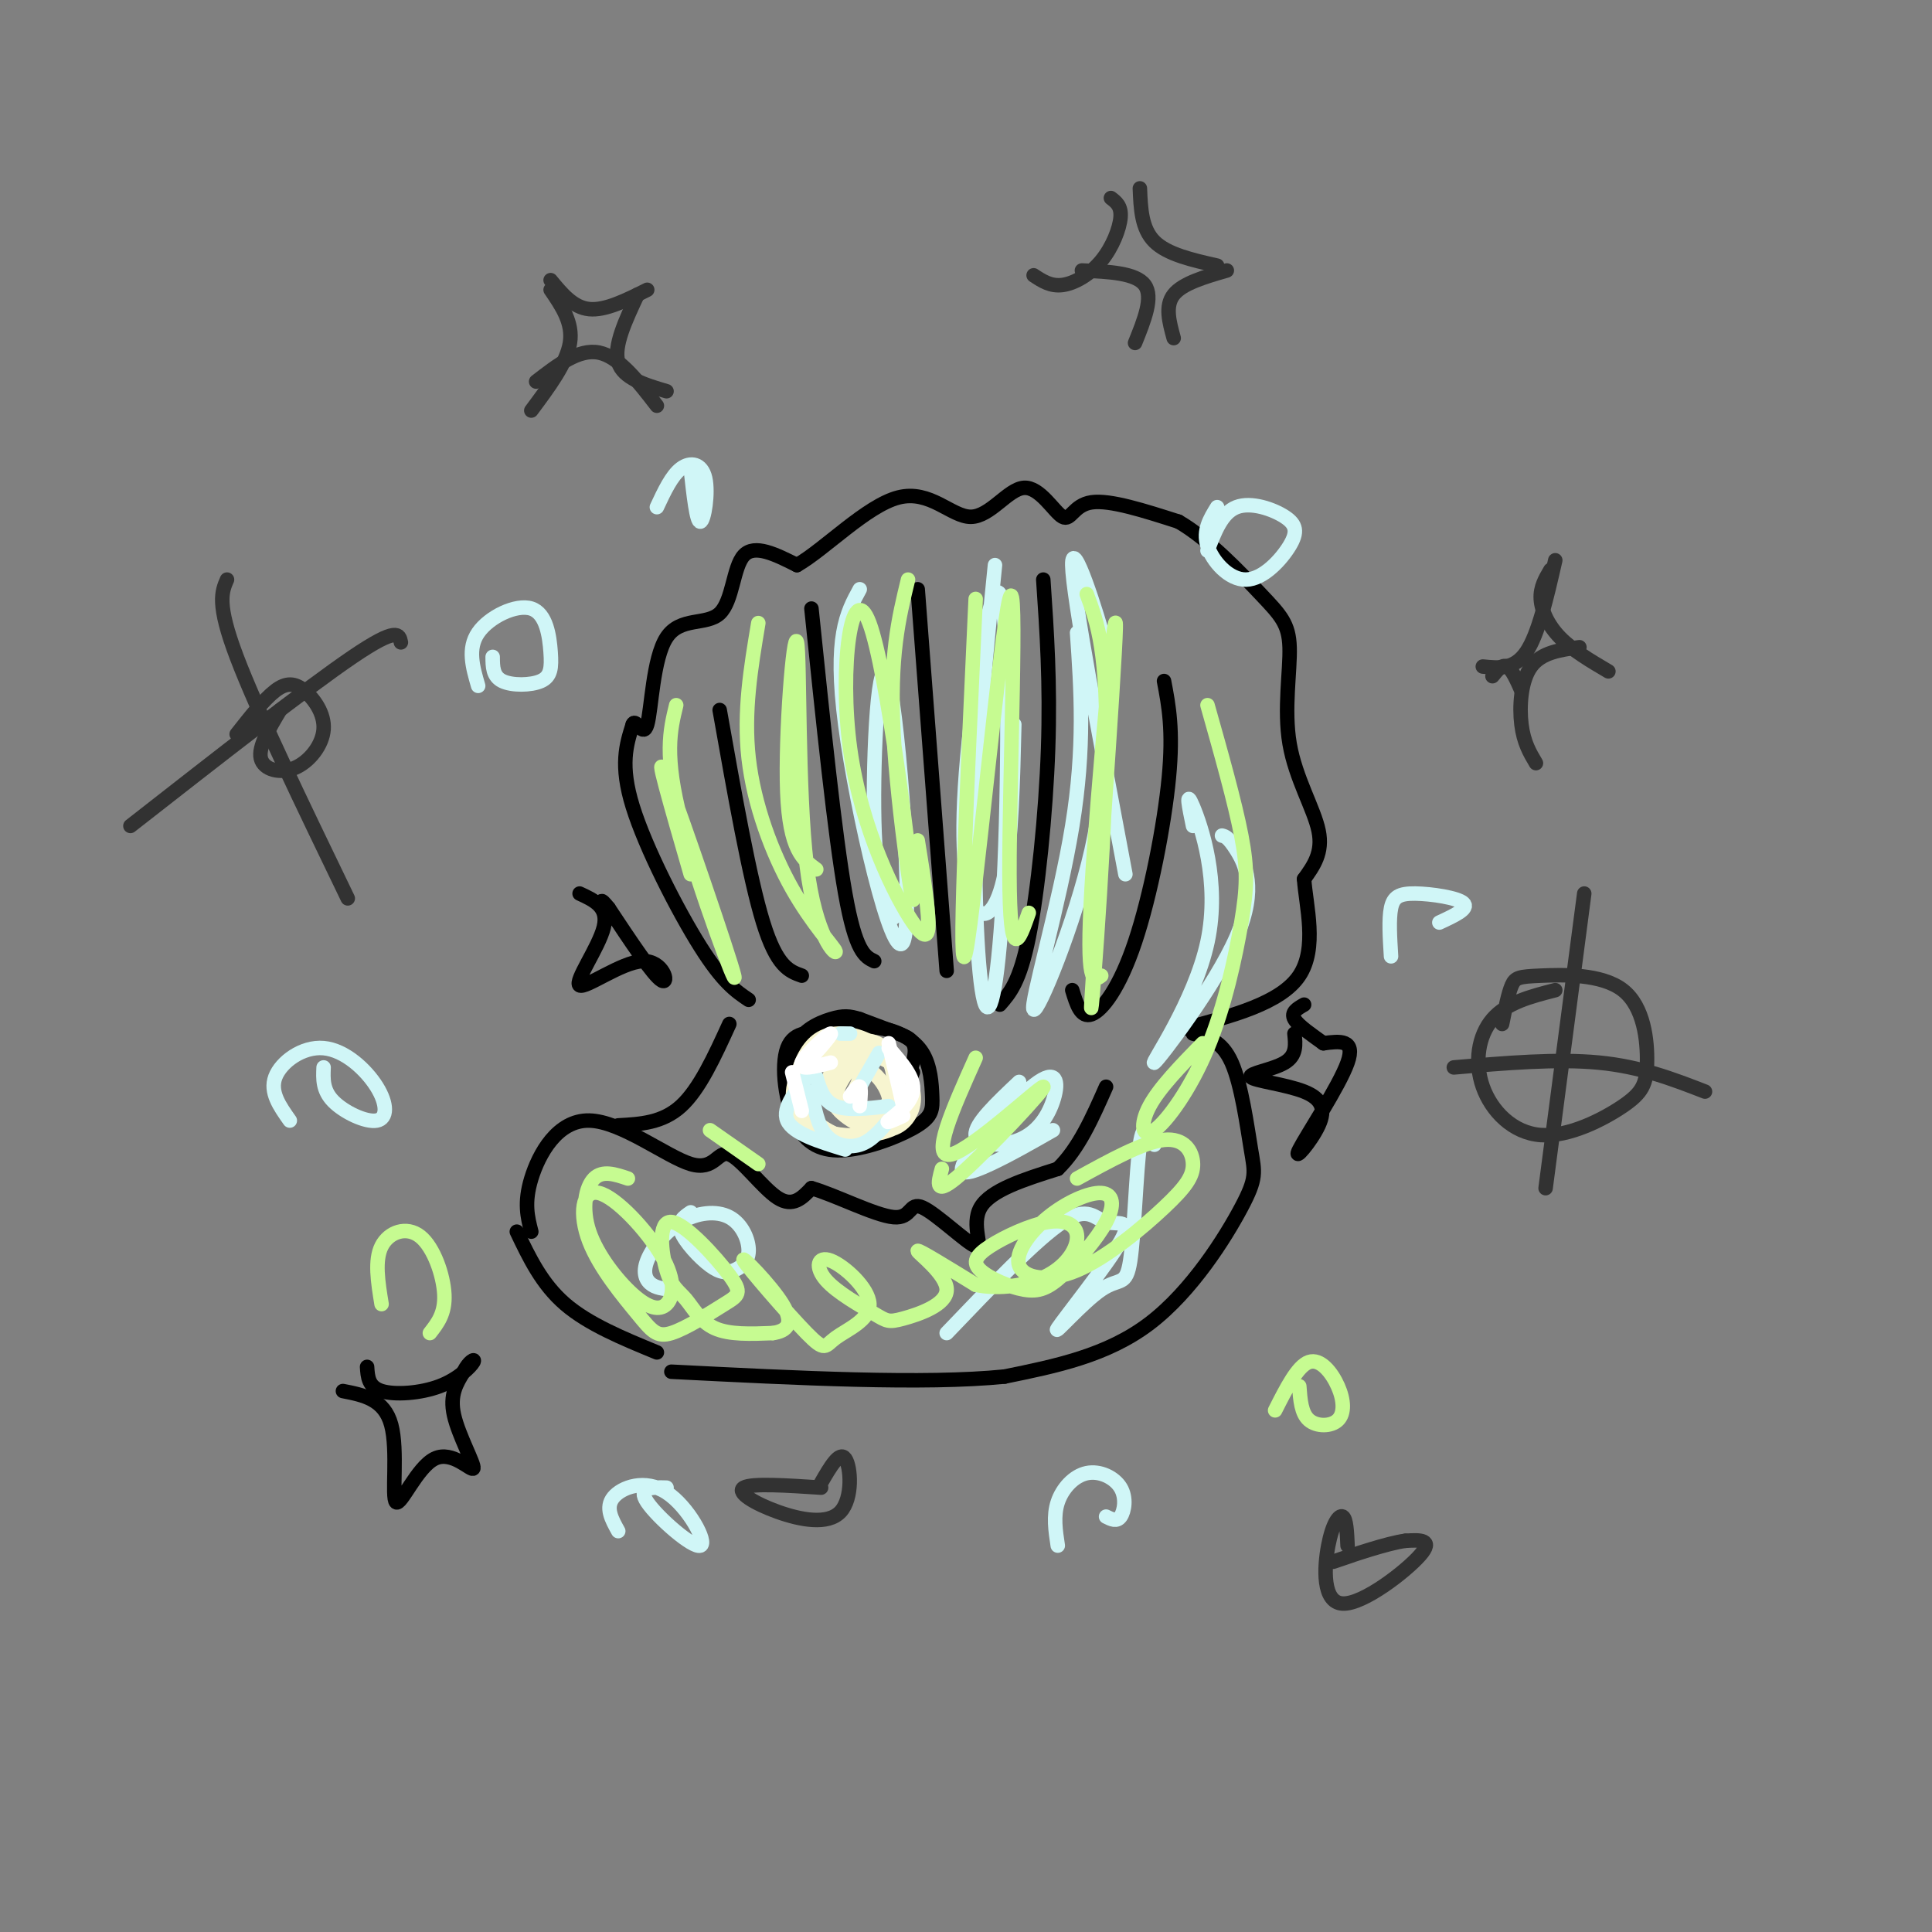<svg viewBox='0 0 400 400' version='1.1' xmlns='http://www.w3.org/2000/svg' xmlns:xlink='http://www.w3.org/1999/xlink'><rect x="0" y="0" width="400" height="400" fill="#808080" stroke="none"/><g fill='none' stroke='rgb(0,0,0)' stroke-width='3' stroke-linecap='round' stroke-linejoin='round'><path d='M155,207c-2.667,-1.800 -5.333,-3.600 -10,-11c-4.667,-7.400 -11.333,-20.400 -14,-29c-2.667,-8.600 -1.333,-12.800 0,-17'/><path d='M131,150c0.603,-1.566 2.112,3.020 3,0c0.888,-3.020 1.156,-13.644 4,-18c2.844,-4.356 8.266,-2.442 11,-5c2.734,-2.558 2.781,-9.588 5,-12c2.219,-2.412 6.609,-0.206 11,2'/><path d='M165,117c5.695,-3.232 14.431,-12.313 21,-14c6.569,-1.687 10.970,4.020 15,4c4.030,-0.020 7.688,-5.768 11,-6c3.312,-0.232 6.276,5.053 8,6c1.724,0.947 2.207,-2.444 6,-3c3.793,-0.556 10.897,1.722 18,4'/><path d='M244,108c6.243,3.605 12.850,10.618 17,15c4.150,4.382 5.844,6.133 6,11c0.156,4.867 -1.227,12.849 0,20c1.227,7.151 5.065,13.472 6,18c0.935,4.528 -1.032,7.264 -3,10'/><path d='M270,182c0.378,5.511 2.822,14.289 -1,20c-3.822,5.711 -13.911,8.356 -24,11'/><path d='M166,202c-2.583,-0.917 -5.167,-1.833 -8,-11c-2.833,-9.167 -5.917,-26.583 -9,-44'/><path d='M181,199c-1.917,-0.917 -3.833,-1.833 -6,-14c-2.167,-12.167 -4.583,-35.583 -7,-59'/><path d='M196,201c0.000,0.000 -6.000,-79.000 -6,-79'/><path d='M207,208c2.067,-2.356 4.133,-4.711 6,-14c1.867,-9.289 3.533,-25.511 4,-39c0.467,-13.489 -0.267,-24.244 -1,-35'/><path d='M222,205c0.887,2.917 1.774,5.833 4,5c2.226,-0.833 5.792,-5.417 9,-15c3.208,-9.583 6.060,-24.167 7,-34c0.940,-9.833 -0.030,-14.917 -1,-20'/><path d='M172,214c-3.804,-0.360 -7.607,-0.720 -9,3c-1.393,3.720 -0.375,11.522 2,16c2.375,4.478 6.106,5.634 11,5c4.894,-0.634 10.949,-3.057 14,-5c3.051,-1.943 3.096,-3.408 3,-6c-0.096,-2.592 -0.334,-6.313 -2,-9c-1.666,-2.687 -4.762,-4.339 -8,-5c-3.238,-0.661 -6.619,-0.330 -10,0'/><path d='M173,213c-2.618,0.162 -4.162,0.567 -6,3c-1.838,2.433 -3.969,6.896 -4,10c-0.031,3.104 2.039,4.851 5,7c2.961,2.149 6.814,4.700 11,2c4.186,-2.700 8.704,-10.650 10,-15c1.296,-4.350 -0.630,-5.100 -3,-6c-2.370,-0.900 -5.185,-1.950 -8,-3'/><path d='M178,211c-2.102,-0.659 -3.357,-0.805 -6,0c-2.643,0.805 -6.673,2.563 -8,7c-1.327,4.437 0.049,11.553 2,15c1.951,3.447 4.475,3.223 7,3'/><path d='M189,222c0.000,0.000 -4.000,10.000 -4,10'/><path d='M247,214c2.971,0.687 5.943,1.375 8,6c2.057,4.625 3.201,13.188 4,18c0.799,4.812 1.254,5.872 -2,12c-3.254,6.128 -10.215,17.322 -19,24c-8.785,6.678 -19.392,8.839 -30,11'/><path d='M208,285c-16.500,1.667 -42.750,0.333 -69,-1'/><path d='M136,280c-7.083,-2.917 -14.167,-5.833 -19,-10c-4.833,-4.167 -7.417,-9.583 -10,-15'/><path d='M110,255c-0.768,-2.981 -1.537,-5.962 0,-11c1.537,-5.038 5.379,-12.135 12,-12c6.621,0.135 16.022,7.500 21,9c4.978,1.500 5.532,-2.865 8,-2c2.468,0.865 6.848,6.962 10,9c3.152,2.038 5.076,0.019 7,-2'/><path d='M168,246c4.757,1.328 13.150,5.649 17,6c3.850,0.351 3.156,-3.267 6,-2c2.844,1.267 9.227,7.418 11,8c1.773,0.582 -1.065,-4.405 1,-8c2.065,-3.595 9.032,-5.797 16,-8'/><path d='M219,242c4.333,-4.167 7.167,-10.583 10,-17'/><path d='M151,212c-3.083,6.750 -6.167,13.500 -10,17c-3.833,3.500 -8.417,3.750 -13,4'/><path d='M120,185c3.024,1.392 6.048,2.785 5,7c-1.048,4.215 -6.167,11.254 -5,12c1.167,0.746 8.622,-4.799 13,-5c4.378,-0.201 5.679,4.943 4,4c-1.679,-0.943 -6.340,-7.971 -11,-15'/><path d='M126,188c-2.000,-2.500 -1.500,-1.250 -1,0'/><path d='M268,214c0.242,2.251 0.484,4.502 -2,6c-2.484,1.498 -7.693,2.243 -7,3c0.693,0.757 7.288,1.526 11,3c3.712,1.474 4.541,3.653 3,7c-1.541,3.347 -5.453,7.863 -4,5c1.453,-2.863 8.272,-13.104 10,-18c1.728,-4.896 -1.636,-4.448 -5,-4'/><path d='M274,216c-2.200,-1.600 -5.200,-3.600 -6,-5c-0.800,-1.400 0.600,-2.200 2,-3'/><path d='M71,288c4.282,0.838 8.563,1.675 10,7c1.437,5.325 0.029,15.137 1,16c0.971,0.863 4.322,-7.222 8,-9c3.678,-1.778 7.682,2.752 8,2c0.318,-0.752 -3.052,-6.786 -4,-11c-0.948,-4.214 0.526,-6.607 2,-9'/><path d='M96,284c1.005,-2.116 2.517,-2.907 2,-2c-0.517,0.907 -3.062,3.514 -7,5c-3.938,1.486 -9.268,1.853 -12,1c-2.732,-0.853 -2.866,-2.927 -3,-5'/></g>
<g fill='none' stroke='rgb(247,245,208)' stroke-width='3' stroke-linecap='round' stroke-linejoin='round'><path d='M173,218c-3.292,1.118 -6.585,2.235 -8,5c-1.415,2.765 -0.953,7.176 1,10c1.953,2.824 5.398,4.059 9,3c3.602,-1.059 7.362,-4.411 9,-8c1.638,-3.589 1.154,-7.413 -1,-10c-2.154,-2.587 -5.978,-3.936 -9,-4c-3.022,-0.064 -5.243,1.158 -7,4c-1.757,2.842 -3.050,7.304 -1,11c2.050,3.696 7.443,6.628 11,7c3.557,0.372 5.279,-1.814 7,-4'/><path d='M184,232c1.560,-3.980 1.961,-11.930 -1,-15c-2.961,-3.070 -9.283,-1.262 -13,1c-3.717,2.262 -4.830,4.976 -5,8c-0.170,3.024 0.603,6.359 5,8c4.397,1.641 12.417,1.588 16,-1c3.583,-2.588 2.729,-7.712 1,-11c-1.729,-3.288 -4.332,-4.740 -7,-5c-2.668,-0.260 -5.400,0.671 -7,3c-1.600,2.329 -2.067,6.055 0,9c2.067,2.945 6.667,5.109 10,5c3.333,-0.109 5.397,-2.491 6,-5c0.603,-2.509 -0.256,-5.145 -2,-7c-1.744,-1.855 -4.372,-2.927 -7,-4'/><path d='M180,218c-3.090,1.348 -7.315,6.719 -7,10c0.315,3.281 5.169,4.471 8,4c2.831,-0.471 3.640,-2.604 3,-5c-0.640,-2.396 -2.730,-5.055 -5,-6c-2.270,-0.945 -4.719,-0.176 -6,2c-1.281,2.176 -1.395,5.758 0,6c1.395,0.242 4.299,-2.858 5,-6c0.701,-3.142 -0.800,-6.326 -2,-6c-1.200,0.326 -2.100,4.163 -3,8'/></g>
<g fill='none' stroke='rgb(208,246,247)' stroke-width='3' stroke-linecap='round' stroke-linejoin='round'><path d='M168,222c-3.083,3.667 -6.167,7.333 -5,10c1.167,2.667 6.583,4.333 12,6'/><path d='M168,226c0.622,3.467 1.244,6.933 3,9c1.756,2.067 4.644,2.733 7,2c2.356,-0.733 4.178,-2.867 6,-5'/><path d='M169,223c0.750,2.500 1.500,5.000 4,6c2.500,1.000 6.750,0.500 11,0'/><path d='M178,225c0.000,0.000 4.000,-7.000 4,-7'/><path d='M174,214c0.000,0.000 2.000,0.000 2,0'/></g>
<g fill='none' stroke='rgb(255,255,255)' stroke-width='3' stroke-linecap='round' stroke-linejoin='round'><path d='M169,217c-1.625,2.125 -3.250,4.250 -2,3c1.250,-1.250 5.375,-5.875 5,-6c-0.375,-0.125 -5.250,4.250 -6,6c-0.750,1.750 2.625,0.875 6,0'/><path d='M176,227c0.833,-1.167 1.667,-2.333 2,-2c0.333,0.333 0.167,2.167 0,4'/><path d='M187,231c-1.933,0.889 -3.867,1.778 -3,1c0.867,-0.778 4.533,-3.222 5,-6c0.467,-2.778 -2.267,-5.889 -5,-9'/><path d='M184,216c0.000,0.000 3.000,13.000 3,13'/><path d='M164,222c0.000,0.000 2.000,8.000 2,8'/></g>
<g fill='none' stroke='rgb(208,246,247)' stroke-width='3' stroke-linecap='round' stroke-linejoin='round'><path d='M178,122c-2.687,4.903 -5.375,9.805 -3,28c2.375,18.195 9.812,49.681 12,45c2.188,-4.681 -0.872,-45.530 -3,-54c-2.128,-8.470 -3.322,15.437 -3,29c0.322,13.563 2.161,16.781 4,20'/><path d='M206,117c-1.803,17.736 -3.606,35.473 -4,53c-0.394,17.527 0.622,34.845 2,38c1.378,3.155 3.118,-7.852 4,-29c0.882,-21.148 0.905,-52.438 -1,-56c-1.905,-3.563 -5.737,20.602 -7,37c-1.263,16.398 0.045,25.030 2,28c1.955,2.970 4.559,0.277 6,-7c1.441,-7.277 1.721,-19.139 2,-31'/><path d='M223,131c0.828,11.857 1.657,23.713 -1,40c-2.657,16.287 -8.798,37.004 -8,38c0.798,0.996 8.537,-17.727 12,-33c3.463,-15.273 2.650,-27.094 3,-32c0.350,-4.906 1.864,-2.898 0,-10c-1.864,-7.102 -7.104,-23.315 -7,-17c0.104,6.315 5.552,35.157 11,64'/><path d='M247,171c-0.810,-3.929 -1.621,-7.858 0,-4c1.621,3.858 5.672,15.503 3,28c-2.672,12.497 -12.067,25.844 -11,25c1.067,-0.844 12.595,-15.881 17,-26c4.405,-10.119 1.687,-15.320 0,-18c-1.687,-2.680 -2.344,-2.840 -3,-3'/><path d='M211,224c-4.620,4.359 -9.241,8.718 -9,11c0.241,2.282 5.342,2.486 9,1c3.658,-1.486 5.872,-4.663 7,-8c1.128,-3.337 1.168,-6.832 -3,-4c-4.168,2.832 -12.545,11.993 -15,16c-2.455,4.007 1.013,2.859 5,1c3.987,-1.859 8.494,-4.430 13,-7'/><path d='M239,237c-1.121,-2.639 -2.242,-5.277 -3,0c-0.758,5.277 -1.154,18.470 -2,24c-0.846,5.530 -2.144,3.398 -6,6c-3.856,2.602 -10.271,9.937 -9,8c1.271,-1.937 10.227,-13.148 13,-18c2.773,-4.852 -0.638,-3.345 -3,-4c-2.362,-0.655 -3.675,-3.473 -9,0c-5.325,3.473 -14.663,13.236 -24,23'/><path d='M143,251c-1.401,0.946 -2.803,1.892 -2,4c0.803,2.108 3.810,5.378 6,7c2.190,1.622 3.563,1.595 5,1c1.437,-0.595 2.939,-1.757 3,-4c0.061,-2.243 -1.318,-5.568 -4,-7c-2.682,-1.432 -6.667,-0.971 -10,1c-3.333,1.971 -6.013,5.454 -7,8c-0.987,2.546 -0.282,4.156 1,5c1.282,0.844 3.141,0.922 5,1'/><path d='M102,136c0.009,2.010 0.018,4.021 2,5c1.982,0.979 5.937,0.928 8,0c2.063,-0.928 2.233,-2.733 2,-6c-0.233,-3.267 -0.871,-7.995 -4,-9c-3.129,-1.005 -8.751,1.713 -11,5c-2.249,3.287 -1.124,7.144 0,11'/><path d='M143,97c0.613,5.560 1.226,11.119 2,11c0.774,-0.119 1.708,-5.917 1,-9c-0.708,-3.083 -3.060,-3.452 -5,-2c-1.940,1.452 -3.470,4.726 -5,8'/><path d='M67,221c-0.107,2.367 -0.215,4.734 2,7c2.215,2.266 6.751,4.430 9,4c2.249,-0.430 2.211,-3.456 0,-7c-2.211,-3.544 -6.595,-7.608 -11,-8c-4.405,-0.392 -8.830,2.888 -10,6c-1.170,3.112 0.915,6.056 3,9'/><path d='M252,105c-1.489,2.417 -2.978,4.833 -2,8c0.978,3.167 4.422,7.083 8,7c3.578,-0.083 7.289,-4.167 9,-7c1.711,-2.833 1.422,-4.417 -1,-6c-2.422,-1.583 -6.978,-3.167 -10,-2c-3.022,1.167 -4.511,5.083 -6,9'/><path d='M298,191c3.095,-1.435 6.190,-2.869 5,-4c-1.190,-1.131 -6.667,-1.958 -10,-2c-3.333,-0.042 -4.524,0.702 -5,3c-0.476,2.298 -0.238,6.149 0,10'/><path d='M229,314c1.104,0.555 2.207,1.110 3,0c0.793,-1.110 1.274,-3.885 0,-6c-1.274,-2.115 -4.305,-3.569 -7,-3c-2.695,0.569 -5.056,3.163 -6,6c-0.944,2.837 -0.472,5.919 0,9'/><path d='M138,308c-3.059,-0.081 -6.118,-0.163 -4,3c2.118,3.163 9.413,9.569 11,9c1.587,-0.569 -2.534,-8.115 -7,-11c-4.466,-2.885 -9.276,-1.110 -11,1c-1.724,2.110 -0.362,4.555 1,7'/></g>
<g fill='none' stroke='rgb(198,251,145)' stroke-width='3' stroke-linecap='round' stroke-linejoin='round'><path d='M157,129c-1.545,9.201 -3.090,18.403 -2,28c1.090,9.597 4.816,19.591 9,27c4.184,7.409 8.825,12.234 9,13c0.175,0.766 -4.118,-2.527 -6,-18c-1.882,-15.473 -1.353,-43.127 -2,-46c-0.647,-2.873 -2.471,19.036 -2,31c0.471,11.964 3.235,13.982 6,16'/><path d='M140,146c-1.268,5.185 -2.536,10.369 1,24c3.536,13.631 11.875,35.708 11,32c-0.875,-3.708 -10.964,-33.202 -14,-41c-3.036,-7.798 0.982,6.101 5,20'/><path d='M188,120c-1.935,7.955 -3.870,15.911 -3,32c0.870,16.089 4.546,40.313 4,33c-0.546,-7.313 -5.315,-46.161 -9,-56c-3.685,-9.839 -6.287,9.332 -4,26c2.287,16.668 9.462,30.834 13,36c3.538,5.166 3.439,1.333 3,-3c-0.439,-4.333 -1.220,-9.167 -2,-14'/><path d='M202,124c-1.887,40.756 -3.774,81.512 -2,73c1.774,-8.512 7.208,-66.292 9,-73c1.792,-6.708 -0.060,37.655 0,57c0.060,19.345 2.030,13.673 4,8'/><path d='M225,123c2.225,5.973 4.450,11.946 4,34c-0.450,22.054 -3.574,60.190 -3,50c0.574,-10.190 4.847,-68.705 5,-77c0.153,-8.295 -3.813,33.630 -5,54c-1.187,20.370 0.407,19.185 2,18'/><path d='M250,146c2.829,10.019 5.657,20.038 7,27c1.343,6.962 1.200,10.868 0,18c-1.200,7.132 -3.456,17.489 -7,26c-3.544,8.511 -8.377,15.176 -11,17c-2.623,1.824 -3.035,-1.193 -1,-5c2.035,-3.807 6.518,-8.403 11,-13'/><path d='M202,219c-4.744,10.577 -9.488,21.155 -5,20c4.488,-1.155 18.208,-14.042 19,-14c0.792,0.042 -11.345,13.012 -17,18c-5.655,4.988 -4.827,1.994 -4,-1'/><path d='M147,234c0.000,0.000 10.000,7.000 10,7'/><path d='M130,244c-2.624,-0.881 -5.249,-1.761 -7,0c-1.751,1.761 -2.629,6.165 -1,11c1.629,4.835 5.766,10.101 9,13c3.234,2.899 5.565,3.429 7,2c1.435,-1.429 1.973,-4.819 -1,-10c-2.973,-5.181 -9.457,-12.155 -13,-13c-3.543,-0.845 -4.147,4.437 -2,10c2.147,5.563 7.043,11.405 10,15c2.957,3.595 3.974,4.941 7,4c3.026,-0.941 8.062,-4.170 11,-6c2.938,-1.830 3.778,-2.262 1,-6c-2.778,-3.738 -9.172,-10.781 -12,-11c-2.828,-0.219 -2.088,6.384 -1,10c1.088,3.616 2.524,4.243 4,6c1.476,1.757 2.993,4.645 6,6c3.007,1.355 7.503,1.178 12,1'/><path d='M160,276c2.991,-0.424 4.467,-1.983 2,-6c-2.467,-4.017 -8.877,-10.492 -8,-9c0.877,1.492 9.042,10.952 13,15c3.958,4.048 3.708,2.685 6,1c2.292,-1.685 7.126,-3.691 7,-7c-0.126,-3.309 -5.211,-7.919 -8,-9c-2.789,-1.081 -3.283,1.368 -1,4c2.283,2.632 7.344,5.448 10,7c2.656,1.552 2.908,1.839 6,1c3.092,-0.839 9.025,-2.803 9,-6c-0.025,-3.197 -6.007,-7.628 -6,-8c0.007,-0.372 6.004,3.314 12,7'/><path d='M202,266c4.840,1.049 10.939,0.173 15,-2c4.061,-2.173 6.083,-5.642 6,-8c-0.083,-2.358 -2.271,-3.604 -6,-3c-3.729,0.604 -8.999,3.059 -12,5c-3.001,1.941 -3.735,3.368 -2,5c1.735,1.632 5.938,3.470 9,4c3.062,0.530 4.984,-0.249 8,-3c3.016,-2.751 7.128,-7.476 9,-11c1.872,-3.524 1.504,-5.848 -1,-6c-2.504,-0.152 -7.144,1.866 -11,5c-3.856,3.134 -6.927,7.383 -6,10c0.927,2.617 5.850,3.602 12,1c6.150,-2.602 13.525,-8.790 18,-13c4.475,-4.210 6.051,-6.441 6,-9c-0.051,-2.559 -1.729,-5.445 -6,-5c-4.271,0.445 -11.136,4.223 -18,8'/><path d='M269,287c0.203,2.802 0.405,5.604 2,7c1.595,1.396 4.582,1.384 6,0c1.418,-1.384 1.266,-4.142 0,-7c-1.266,-2.858 -3.648,-5.817 -6,-5c-2.352,0.817 -4.676,5.408 -7,10'/><path d='M89,276c1.595,-2.036 3.190,-4.071 3,-8c-0.190,-3.929 -2.167,-9.750 -5,-12c-2.833,-2.250 -6.524,-0.929 -8,2c-1.476,2.929 -0.738,7.464 0,12'/></g>
<g fill='none' stroke='rgb(50,50,50)' stroke-width='3' stroke-linecap='round' stroke-linejoin='round'><path d='M114,60c2.333,3.417 4.667,6.833 4,11c-0.667,4.167 -4.333,9.083 -8,14'/><path d='M114,58c2.333,2.833 4.667,5.667 8,6c3.333,0.333 7.667,-1.833 12,-4'/><path d='M111,79c4.417,-3.417 8.833,-6.833 13,-6c4.167,0.833 8.083,5.917 12,11'/><path d='M132,61c-2.500,5.333 -5.000,10.667 -4,14c1.000,3.333 5.500,4.667 10,6'/><path d='M230,41c1.095,0.833 2.190,1.667 2,4c-0.190,2.333 -1.667,6.167 -4,9c-2.333,2.833 -5.524,4.667 -8,5c-2.476,0.333 -4.238,-0.833 -6,-2'/><path d='M224,56c5.583,0.250 11.167,0.500 13,3c1.833,2.500 -0.083,7.250 -2,12'/><path d='M236,39c0.167,4.167 0.333,8.333 3,11c2.667,2.667 7.833,3.833 13,5'/><path d='M254,56c-4.583,1.333 -9.167,2.667 -11,5c-1.833,2.333 -0.917,5.667 0,9'/><path d='M322,116c-1.750,7.667 -3.500,15.333 -6,19c-2.500,3.667 -5.750,3.333 -9,3'/><path d='M321,118c-1.067,1.800 -2.133,3.600 -2,6c0.133,2.400 1.467,5.400 4,8c2.533,2.600 6.267,4.800 10,7'/><path d='M327,134c-3.933,0.533 -7.867,1.067 -10,4c-2.133,2.933 -2.467,8.267 -2,12c0.467,3.733 1.733,5.867 3,8'/><path d='M315,143c-1.000,-2.250 -2.000,-4.500 -3,-5c-1.000,-0.500 -2.000,0.750 -3,2'/><path d='M58,147c-2.278,3.818 -4.556,7.637 -4,10c0.556,2.363 3.947,3.271 7,2c3.053,-1.271 5.767,-4.722 6,-8c0.233,-3.278 -2.014,-6.382 -4,-8c-1.986,-1.618 -3.710,-1.748 -6,0c-2.290,1.748 -5.145,5.374 -8,9'/><path d='M47,120c-1.083,2.500 -2.167,5.000 2,16c4.167,11.000 13.583,30.500 23,50'/><path d='M27,171c18.333,-14.333 36.667,-28.667 46,-35c9.333,-6.333 9.667,-4.667 10,-3'/><path d='M328,185c0.000,0.000 -8.000,61.000 -8,61'/><path d='M301,221c10.667,-0.917 21.333,-1.833 30,-1c8.667,0.833 15.333,3.417 22,6'/><path d='M322,205c-5.031,1.291 -10.061,2.583 -13,6c-2.939,3.417 -3.785,8.961 -2,14c1.785,5.039 6.203,9.574 12,10c5.797,0.426 12.973,-3.257 17,-6c4.027,-2.743 4.905,-4.544 5,-9c0.095,-4.456 -0.593,-11.565 -5,-15c-4.407,-3.435 -12.533,-3.194 -17,-3c-4.467,0.194 -5.276,0.341 -6,2c-0.724,1.659 -1.362,4.829 -2,8'/><path d='M170,308c-7.177,-0.470 -14.354,-0.941 -16,0c-1.646,0.941 2.239,3.293 7,5c4.761,1.707 10.397,2.767 13,0c2.603,-2.767 2.172,-9.362 1,-11c-1.172,-1.638 -3.086,1.681 -5,5'/><path d='M279,320c-0.124,-2.777 -0.249,-5.553 -1,-6c-0.751,-0.447 -2.129,1.437 -3,6c-0.871,4.563 -1.234,11.805 3,12c4.234,0.195 13.067,-6.659 16,-10c2.933,-3.341 -0.033,-3.171 -3,-3'/><path d='M291,319c-3.711,0.467 -11.489,3.133 -14,4c-2.511,0.867 0.244,-0.067 3,-1'/></g>
</svg>
